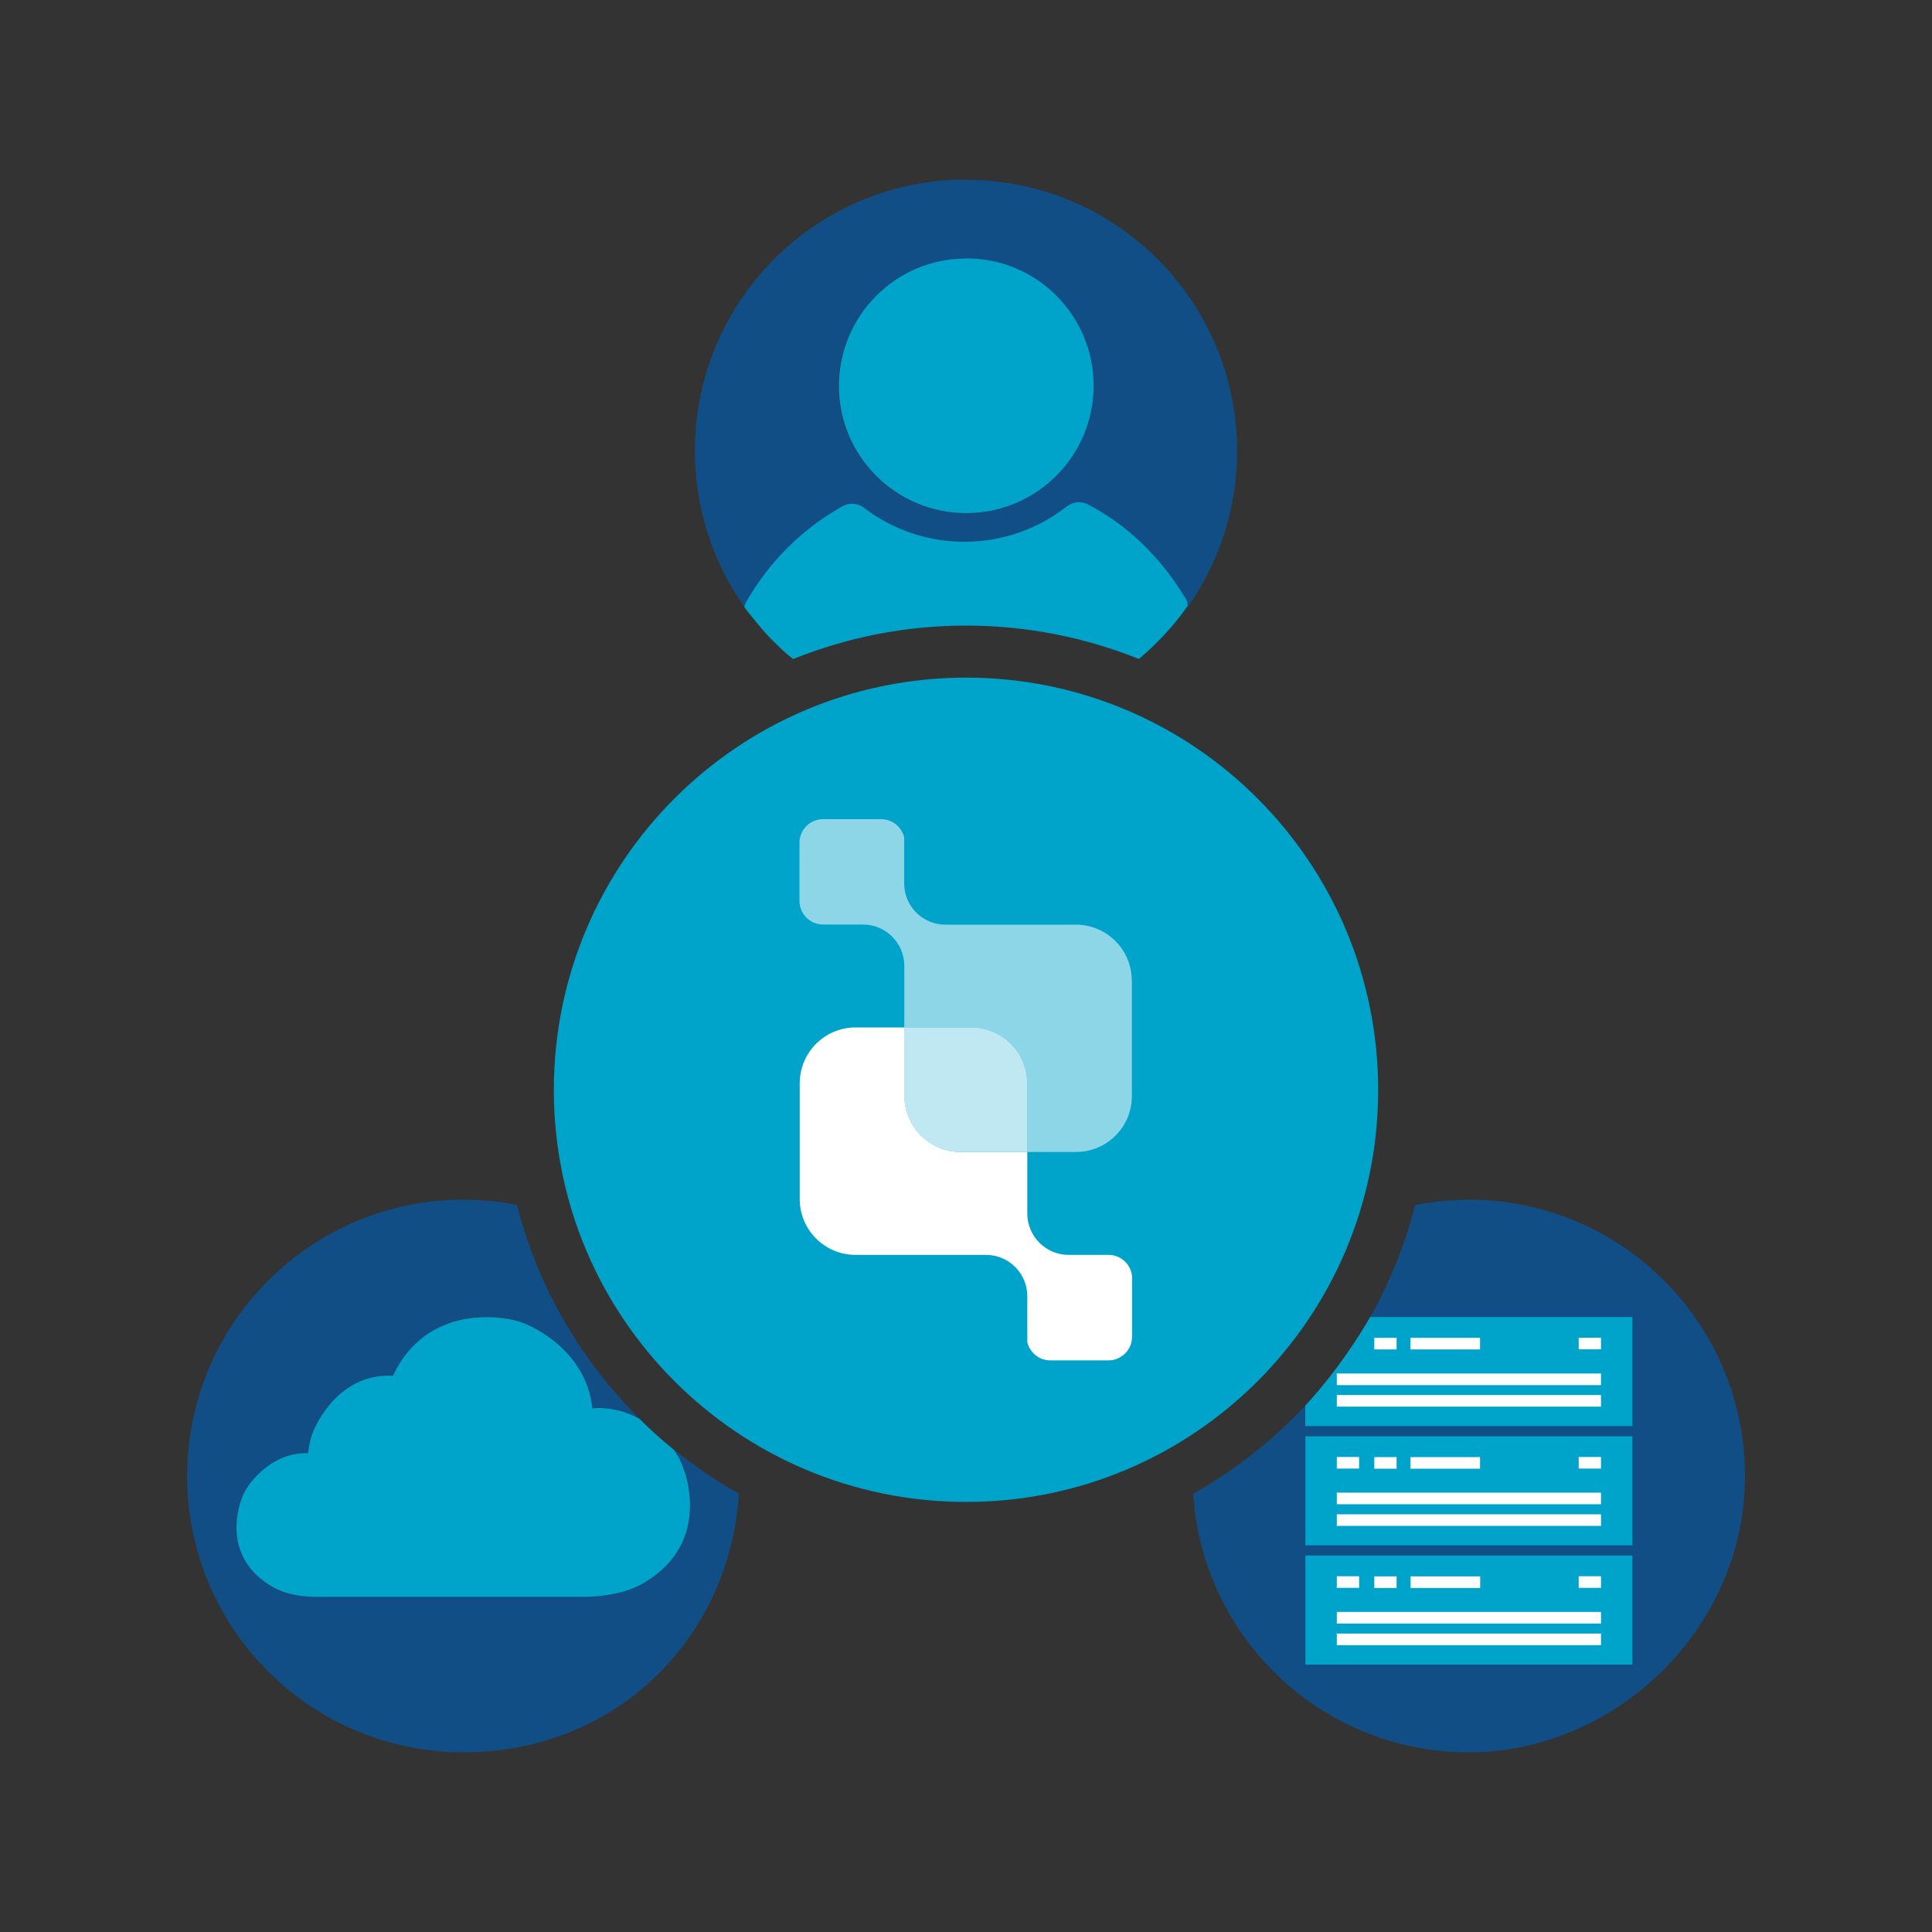 <svg viewBox="0 0 150 150" xmlns="http://www.w3.org/2000/svg"><rect x="0" y="0" width="150" height="150" fill="#333333" stroke="none"/><path d="m75.01 52.61c-17.68 0-32.01 14.33-32.01 32.01s14.33 31.99 32.01 31.99 31.99-14.32 31.99-31.99-14.32-32.01-31.99-32.01z" fill="#00a3ca"/><path d="m75 13.94c-11.63 0-21.05 9.42-21.05 21.06 0 4.5 1.42 8.68 3.84 12.11.03-.11.07-.22.13-.32 1.77-3.14 4.37-5.71 7.5-7.46.54-.3 1.2-.24 1.68.14 2.33 1.77 5.12 2.65 7.9 2.62 2.76-.03 5.53-.95 7.82-2.74.23-.19.52-.29.8-.32s.58.02.84.16c1.65.86 3.16 1.97 4.47 3.29 1.18 1.18 2.21 2.5 3.06 3.93.14.21.21.44.23.68-.74 1.06-1.58 2.05-2.5 2.96.93-.9 1.77-1.89 2.52-2.96 2.4-3.42 3.81-7.58 3.81-12.07 0-11.63-9.42-21.06-21.05-21.06zm.05 25.91h-.06c-5.45 0-9.87-4.42-9.88-9.87 0-5.46 4.41-9.89 9.87-9.9 5.44 0 9.85 4.38 9.89 9.82.04 5.47-4.37 9.93-9.84 9.96z" fill="#114e85"/><path d="m57.79 47.11s0 0 0 .02c.16.22.31.44.5.65-.17-.21-.32-.43-.48-.65 0 0 0 0 0-.02z" fill="#40bad7"/><path d="m60.43 50.19c-.59-.57-1.13-1.15-1.65-1.78.51.63 1.06 1.23 1.65 1.78z" fill="#40bad7"/><path d="m91.99 46.38c-.85-1.43-1.88-2.74-3.06-3.93-1.31-1.32-2.82-2.43-4.47-3.29-.26-.14-.56-.19-.84-.16s-.57.14-.8.32c-2.3 1.8-5.06 2.72-7.82 2.74-2.78.03-5.57-.85-7.9-2.62-.48-.38-1.14-.44-1.68-.14-3.14 1.75-5.73 4.33-7.5 7.46-.06.1-.1.21-.13.32v.02c.16.22.31.44.48.65s.33.42.51.63c.52.63 1.06 1.21 1.65 1.78.37.37.75.7 1.15 1.01 4.15-1.67 8.67-2.6 13.42-2.6 4.74 0 9.27.93 13.42 2.59.05-.04.11-.09.16-.13.39-.33.77-.68 1.14-1.05.92-.91 1.76-1.89 2.5-2.96-.02-.24-.1-.48-.23-.68z" fill="#00a3ca"/><path d="m75 20.07c-5.46 0-9.87 4.44-9.87 9.9 0 5.45 4.43 9.87 9.88 9.87h.06c5.47-.03 9.87-4.49 9.84-9.96-.04-5.44-4.45-9.83-9.89-9.82z" fill="#00a3ca"/><path d="m114.03 93.15c-1.42 0-2.81.15-4.16.41-.89 3.49-2.3 6.78-4.13 9.77-.88 1.44-1.86 2.81-2.92 4.11-2.83 3.44-6.28 6.33-10.18 8.53.71 11.21 10 20.08 21.39 20.08s21.45-9.6 21.45-21.45-9.6-21.46-21.45-21.46z" fill="#114e85"/><path d="m52.3 112.54c.22.3.38.57.49.78.76 1.47 2.29 6.81-3.08 9.73-.71.37-1.48.61-2.49.77-.68.11-1.36.15-2.05.15h-19.31s-1.34 0-1.34 0c-.28 0-.56-.01-.83-.04-.28-.02-.55-.06-.82-.12-.63-.13-1.14-.31-1.61-.56-4.06-2.28-2.84-6.34-2.25-7.45.46-.87 2.2-3.06 4.92-2.99.06-.55.16-1.01.26-1.31.41-1.28 2.35-4.92 6.33-4.7 1.31-2.81 3.46-3.98 5.47-4.38 1.84-.37 3.55-.08 4.35.18 1.42.46 5.22 2.5 5.66 6.7v.03c1.42-.11 2.64.25 3.65.81-4.54-4.5-7.88-10.2-9.51-16.59-1.34-.26-2.73-.41-4.15-.41-11.85 0-21.46 9.61-21.46 21.46s9.61 21.45 21.46 21.45 20.67-8.87 21.38-20.08c-1.78-1.01-3.48-2.16-5.06-3.44z" fill="#114e85"/><path d="m22.87 123.81c.27.06.55.09.82.12-.28-.02-.55-.06-.82-.12z" fill="#00a3ca"/><path d="m23.69 123.93c.28.02.56.04.83.04h1.34s-1.34 0-1.34 0c-.28 0-.56-.01-.83-.04z" fill="#00a3ca"/><path d="m52.79 113.32c-.11-.21-.27-.48-.49-.78-.93-.75-1.82-1.55-2.66-2.39-1.01-.56-2.23-.92-3.65-.81 0-.01 0-.03 0-.03-.44-4.2-4.24-6.25-5.66-6.7-.8-.26-2.51-.54-4.35-.18-2 .4-4.16 1.57-5.47 4.38-3.98-.22-5.92 3.43-6.33 4.7-.1.3-.2.76-.26 1.31-2.72-.08-4.46 2.12-4.92 2.99-.59 1.11-1.81 5.17 2.25 7.45.47.25.98.43 1.61.56.27.06.55.09.82.12.28.02.56.04.83.04h20.65c.69 0 1.37-.04 2.05-.15 1-.16 1.77-.4 2.49-.77 5.37-2.92 3.84-8.26 3.08-9.73z" fill="#00a3ca"/><path d="m103.79 125.16h20.51v.9h-20.51z" fill="#fff" transform="matrix(-1 0 0 -1 228.09 251.21)"/><path d="m103.79 122.39h1.73v.9h-1.73z" fill="#fff" transform="matrix(-1 0 0 -1 209.31 245.67)"/><path d="m107.12 121.97h.9v1.73h-.9z" fill="#fff" transform="matrix(0 1 -1 0 230.4 15.27)"/><path d="m122.98 121.97h.9v1.73h-.9z" fill="#fff" transform="matrix(0 1 -1 0 246.27 -.6)"/><path d="m111.77 120.13h.9v5.4h-.9z" fill="#fff" transform="matrix(0 1 -1 0 235.05 10.62)"/><path d="m103.79 126.83h20.51v.9h-20.51z" fill="#fff" transform="matrix(-1 0 0 -1 228.09 254.56)"/><path d="m126.74 119.98v-8.47h-25.39v8.47" fill="#00a3ca"/><path d="m103.79 115.9h20.51v.9h-20.51z" fill="#fff" transform="matrix(-1 0 0 -1 228.09 232.69)"/><path d="m103.79 113.13h1.73v.9h-1.73z" fill="#fff" transform="matrix(-1 0 0 -1 209.31 227.15)"/><path d="m107.12 112.71h.9v1.73h-.9z" fill="#fff" transform="matrix(0 1 -1 0 221.14 6.01)"/><path d="m122.98 112.71h.9v1.73h-.9z" fill="#fff" transform="matrix(0 1 -1 0 237.01 -9.86)"/><path d="m111.77 110.88h.9v5.4h-.9z" fill="#fff" transform="matrix(0 1 -1 0 225.79 1.36)"/><path d="m103.79 117.57h20.51v.9h-20.51z" fill="#fff" transform="matrix(-1 0 0 -1 228.09 236.04)"/><path d="m126.74 102.25h-13.59s-3.11 0-3.11 0h-3.66s-1.94 3.52-5.04 6.89v1.58h12.7s12.7 0 12.7 0v-8.46z" fill="#00a3ca"/><path d="m103.79 107.54h20.51v-.9h-20.39-.12z" fill="#fff"/><path d="m107.12 103.45h.9v1.73h-.9z" fill="#fff" transform="matrix(0 1 -1 0 211.88 -3.25)"/><path d="m122.98 103.45h.9v1.73h-.9z" fill="#fff" transform="matrix(0 1 -1 0 227.75 -19.12)"/><path d="m111.77 101.62h.9v5.4h-.9z" fill="#fff" transform="matrix(0 1 -1 0 216.53 -7.9)"/><path d="m103.79 108.31h20.51v.9h-20.51z" fill="#fff" transform="matrix(-1 0 0 -1 228.09 217.52)"/><path d="m126.74 129.24v-8.47h-25.39v8.47" fill="#00a3ca"/><g fill="#fff"><path d="m103.79 125.16h20.51v.9h-20.51z" transform="matrix(-1 0 0 -1 228.09 251.21)"/><path d="m103.79 122.39h1.73v.9h-1.73z" transform="matrix(-1 0 0 -1 209.31 245.67)"/><path d="m107.12 121.97h.9v1.73h-.9z" transform="matrix(0 1 -1 0 230.4 15.27)"/><path d="m122.98 121.97h.9v1.73h-.9z" transform="matrix(0 1 -1 0 246.27 -.6)"/><path d="m111.77 120.13h.9v5.4h-.9z" transform="matrix(0 1 -1 0 235.05 10.62)"/><path d="m103.79 126.83h20.51v.9h-20.51z" transform="matrix(-1 0 0 -1 228.09 254.56)"/><path d="m87.89 99.27v4.52c0 1.01-.82 1.83-1.83 1.83h-4.52c-.87 0-1.59-.61-1.78-1.42v-3.56c0-.19-.02-.38-.05-.56-.26-1.51-1.58-2.65-3.16-2.65h-10.12c-2.4 0-4.34-1.94-4.34-4.34v-8.98c0-2.4 1.94-4.34 4.34-4.34h3.79v5.33c0 2.4 1.95 4.34 4.34 4.34h5.2v4.78c0 1.77 1.44 3.21 3.21 3.21h3.1c1.01 0 1.83.82 1.83 1.83z"/><path d="m79.75 84.11v5.33h-5.2c-2.4 0-4.34-1.94-4.34-4.34v-5.33h5.2c2.4 0 4.34 1.94 4.34 4.34z" opacity=".75"/><path d="m87.88 76.12v8.98c0 2.4-1.94 4.34-4.34 4.34h-3.79v-5.33c0-2.4-1.95-4.34-4.34-4.34h-5.2v-4.78c0-1.77-1.44-3.21-3.21-3.21h-3.1c-1.01 0-1.83-.82-1.83-1.83v-4.52c0-1.01.82-1.83 1.83-1.83h4.52c.87 0 1.59.61 1.78 1.42v3.56c0 .19.02.38.05.56.26 1.51 1.58 2.65 3.16 2.65h10.12c2.4 0 4.34 1.94 4.34 4.34z" opacity=".55"/></g></svg>